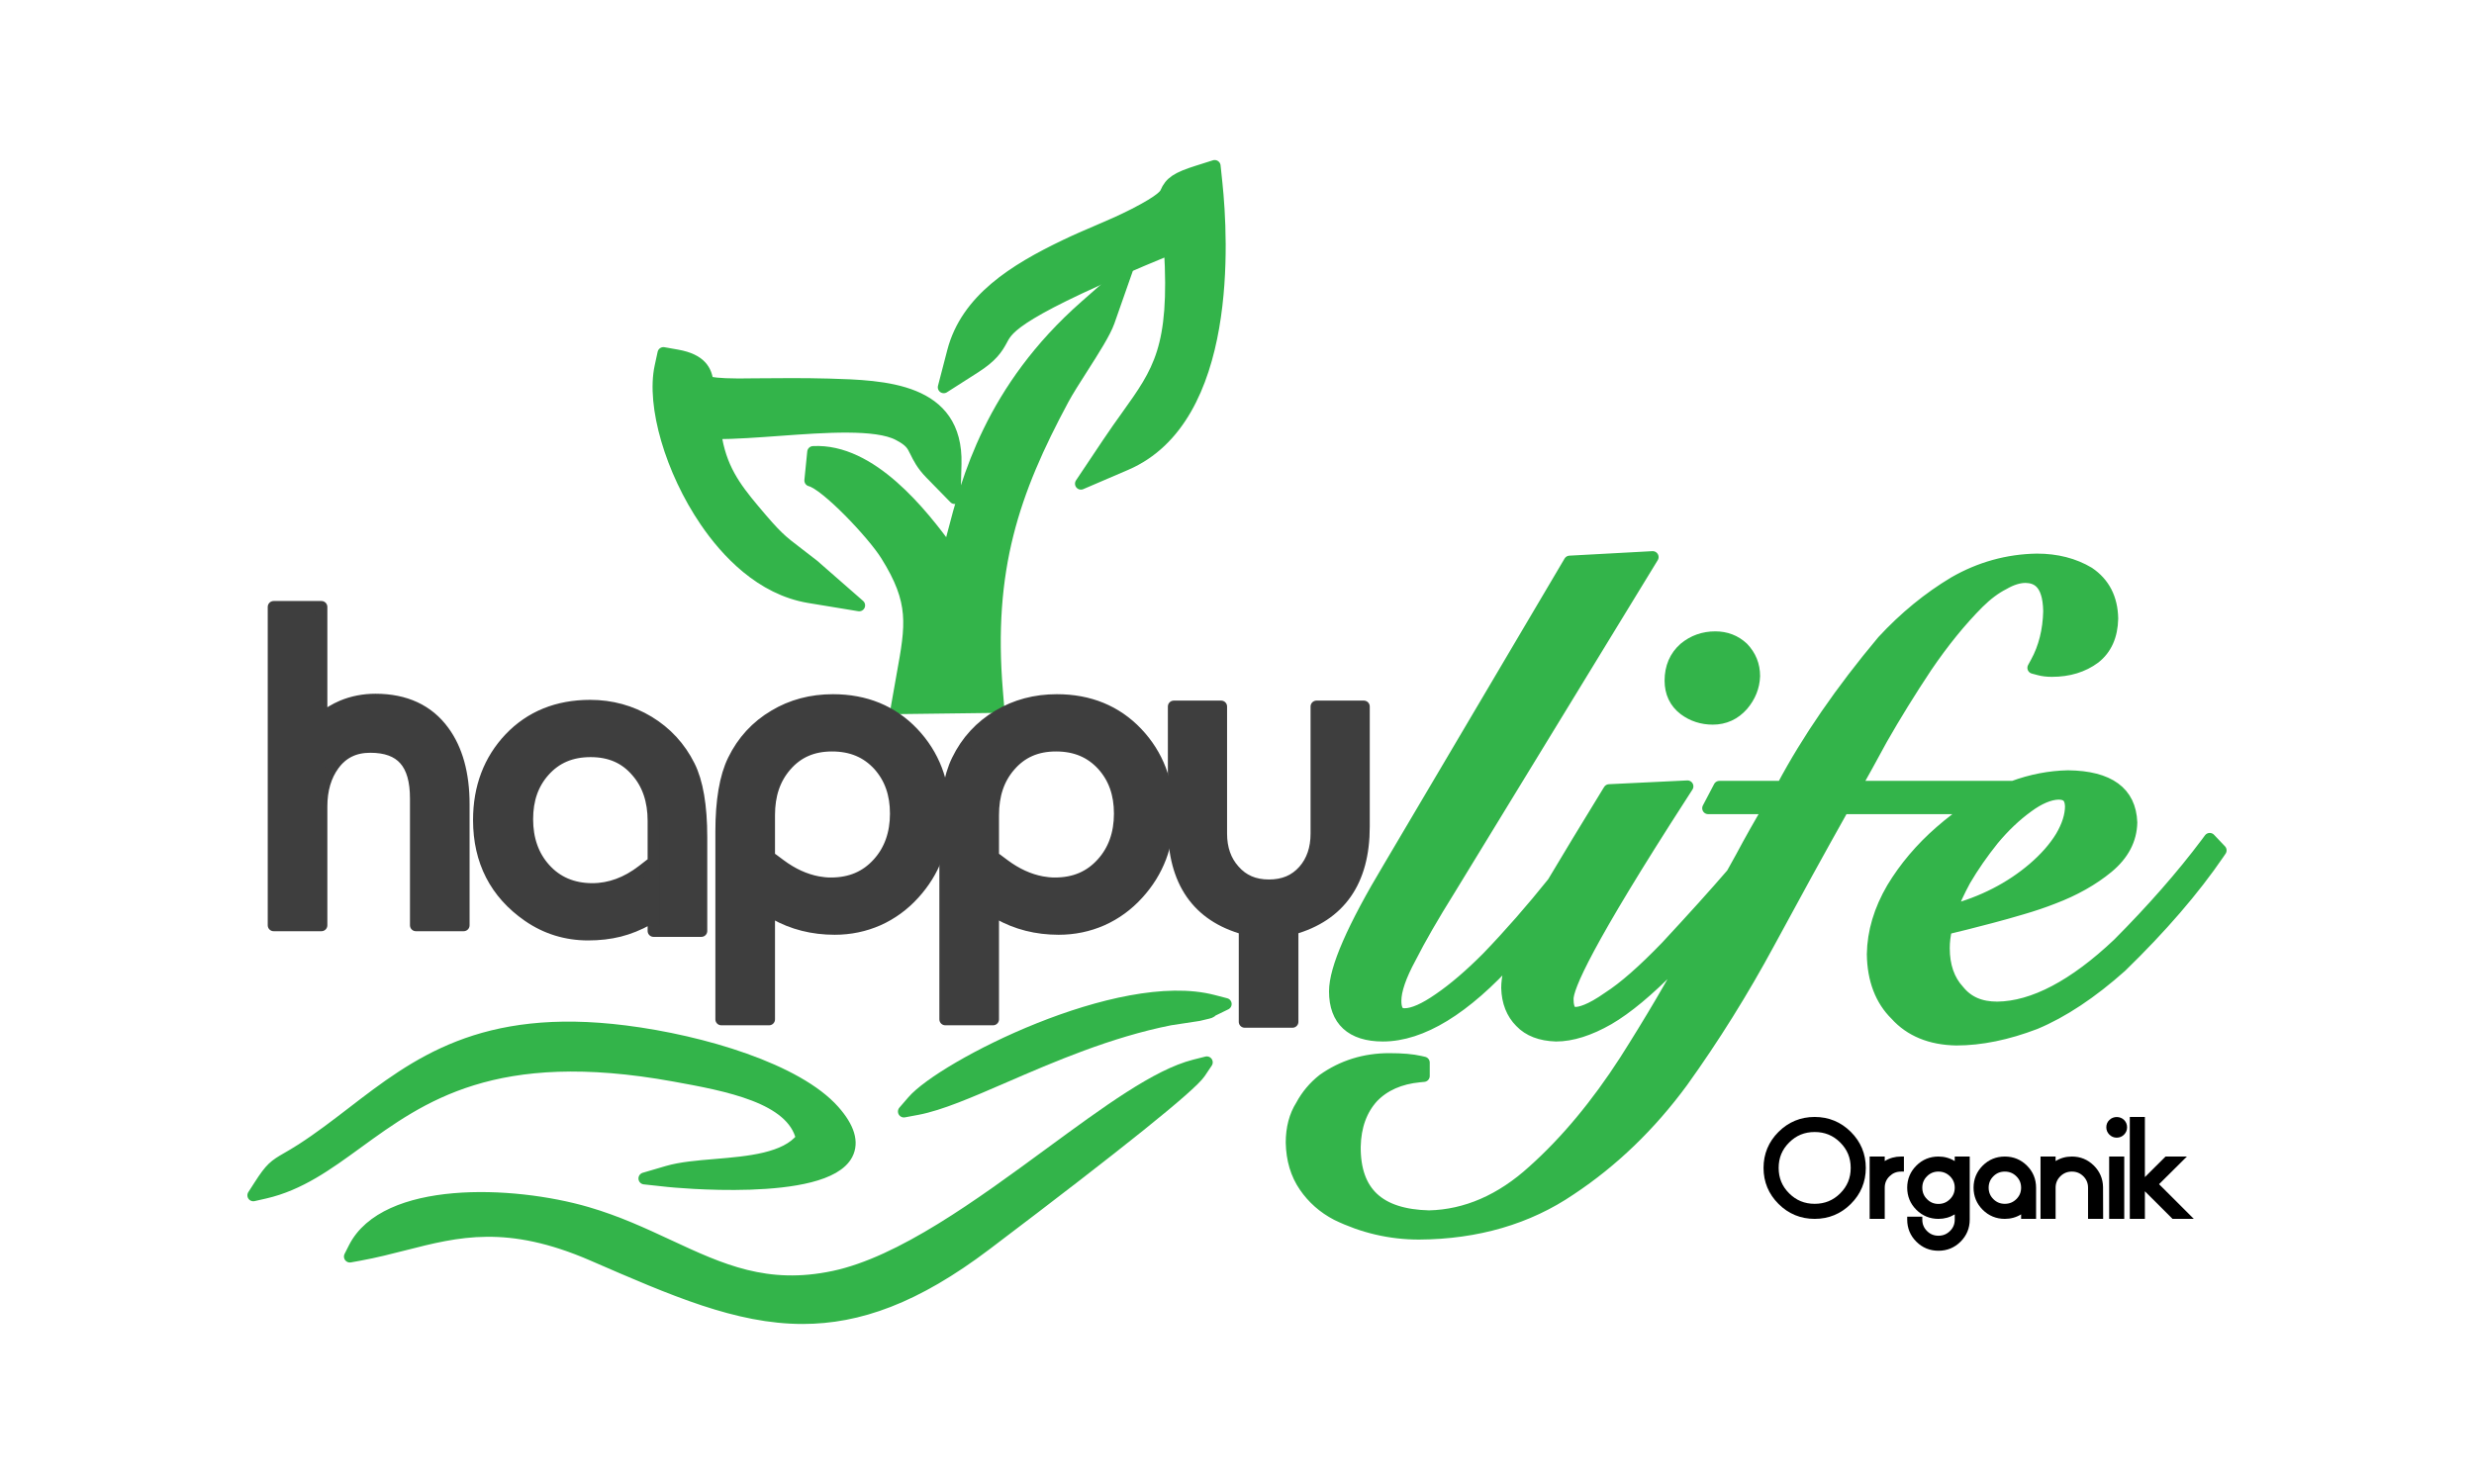 <?xml version="1.0" encoding="utf-8"?>
<!-- Generator: Adobe Illustrator 16.0.0, SVG Export Plug-In . SVG Version: 6.00 Build 0)  -->
<!DOCTYPE svg PUBLIC "-//W3C//DTD SVG 1.1//EN" "http://www.w3.org/Graphics/SVG/1.1/DTD/svg11.dtd">
<svg version="1.1" id="Layer_1" xmlns="http://www.w3.org/2000/svg" xmlns:xlink="http://www.w3.org/1999/xlink" x="0px" y="0px"
	 width="400px" height="240px" viewBox="0 0 400 240" enable-background="new 0 0 400 240" xml:space="preserve">
<g>
	<rect x="341.012" y="187.04" width="2.439" height="10.081"/>
	<path d="M341.051,181.121c-0.334,0.319-0.5,0.72-0.5,1.192c0,0.454,0.166,0.853,0.496,1.184c0.326,0.327,0.725,0.492,1.184,0.492
		c0.465,0,0.881-0.173,1.195-0.499l0.002-0.002c0.32-0.329,0.48-0.724,0.48-1.175c0-0.466-0.162-0.868-0.486-1.19
		C342.795,180.504,341.713,180.483,341.051,181.121"/>
	<polygon points="349.078,191.511 353.582,187.04 350.129,187.04 346.789,190.367 346.789,180.639 344.35,180.639 344.35,197.121 
		346.789,197.121 346.789,192.659 351.262,197.121 354.695,197.121 	"/>
	<g>
		<path d="M299.225,188.88c0,1.629-0.559,2.976-1.697,4.114c-1.146,1.141-2.496,1.693-4.129,1.693s-2.98-0.553-4.125-1.693
			c-1.143-1.139-1.699-2.485-1.699-4.114c0-1.63,0.557-2.975,1.699-4.111c1.145-1.142,2.492-1.694,4.125-1.694
			s2.982,0.553,4.129,1.694C298.666,185.905,299.225,187.25,299.225,188.88 M293.398,180.638c-2.27,0-4.234,0.814-5.844,2.413
			c-1.605,1.603-2.422,3.563-2.422,5.829c0,2.264,0.816,4.223,2.422,5.826c1.607,1.602,3.572,2.416,5.844,2.416
			c2.273,0,4.238-0.814,5.846-2.416c1.605-1.601,2.422-3.559,2.422-5.826c0-2.266-0.816-4.227-2.422-5.829
			C297.635,181.452,295.668,180.638,293.398,180.638"/>
		<path d="M304.727,187.773v-0.732h-2.439v10.081h2.439v-5.044c0-0.727,0.252-1.332,0.77-1.844c0.521-0.51,1.129-0.758,1.863-0.758
			h0.467v-2.436h-0.467C306.393,187.041,305.512,187.288,304.727,187.773"/>
		<path d="M315.277,190.234c0.516,0.512,0.768,1.117,0.768,1.844c0,0.734-0.252,1.34-0.77,1.855
			c-0.521,0.519-1.131,0.772-1.863,0.772s-1.336-0.249-1.848-0.771h-0.002c-0.514-0.512-0.762-1.12-0.762-1.857
			c0-0.731,0.248-1.332,0.76-1.844c0.514-0.512,1.119-0.758,1.852-0.758S314.756,189.725,315.277,190.234 M316.045,187.773
			c-0.787-0.485-1.666-0.732-2.633-0.732c-1.393,0-2.6,0.495-3.576,1.472c-0.98,0.978-1.477,2.179-1.477,3.565
			c0,1.395,0.496,2.594,1.477,3.571c0.977,0.977,2.184,1.473,3.576,1.473c0.961,0,1.842-0.246,2.633-0.727v0.841
			c0,0.734-0.252,1.339-0.768,1.849c-0.521,0.511-1.133,0.761-1.865,0.761s-1.338-0.246-1.852-0.761
			c-0.512-0.51-0.76-1.114-0.76-1.849v-0.468h-2.441v0.468c0,1.392,0.496,2.594,1.477,3.572c0.977,0.976,2.184,1.469,3.576,1.469
			c1.396,0,2.602-0.493,3.576-1.469c0.982-0.979,1.48-2.181,1.48-3.572v-10.195h-2.424V187.773z"/>
		<path d="M326.775,192.081c0,0.728-0.25,1.332-0.77,1.847c-0.52,0.511-1.131,0.76-1.863,0.76s-1.338-0.247-1.852-0.76
			c-0.51-0.512-0.762-1.116-0.762-1.847c0-0.734,0.252-1.335,0.762-1.847c0.514-0.513,1.119-0.759,1.852-0.759
			s1.344,0.248,1.863,0.759C326.525,190.748,326.775,191.351,326.775,192.081 M324.143,187.041c-1.393,0-2.598,0.494-3.578,1.47
			c-0.98,0.979-1.477,2.18-1.477,3.57s0.496,2.589,1.477,3.57c0.98,0.975,2.186,1.471,3.578,1.471c0.959,0,1.844-0.247,2.633-0.73
			v0.73h2.42v-5.041c0-1.391-0.494-2.591-1.475-3.57C326.742,187.535,325.539,187.041,324.143,187.041"/>
		<path d="M338.516,188.484c-0.973-0.959-2.162-1.443-3.531-1.443c-0.967,0-1.848,0.246-2.631,0.732v-0.732h-2.439v10.08h2.439
			v-5.04c0-0.73,0.252-1.337,0.768-1.847c0.52-0.51,1.133-0.759,1.863-0.759c0.732,0,1.338,0.246,1.854,0.757
			c0.51,0.512,0.76,1.118,0.76,1.849v5.04h2.441l-0.018-5.158C339.992,190.607,339.486,189.438,338.516,188.484"/>
		<path fill="#33B44A" d="M174.979,59.518c1.888-2.958,3.668-5.753,4.291-7.52l2.957-8.427l-6.714,5.904
			c-15.319,13.469-19.155,28.231-21.447,37.047c-0.229,0.887-0.45,1.731-0.666,2.515c-4.326-5.913-12.536-16.431-21.928-15.934
			l-0.46,4.599c2.521,0.619,10.081,8.542,12.294,12.083c4.75,7.586,4.077,11.293,2.604,19.417l-0.942,5.333l16.434-0.206l-0.206-2.5
			c-1.646-19.791,2.664-32.299,10.671-47.222C172.597,63.244,173.807,61.35,174.979,59.518"/>
		
			<path fill="none" stroke="#33B44A" stroke-width="1.919" stroke-linecap="round" stroke-linejoin="round" stroke-miterlimit="10" d="
			M174.979,59.518c1.888-2.958,3.668-5.753,4.291-7.52l2.957-8.427l-6.714,5.904c-15.319,13.469-19.155,28.231-21.447,37.047
			c-0.229,0.887-0.45,1.731-0.666,2.515c-4.326-5.913-12.536-16.431-21.928-15.934l-0.46,4.599
			c2.521,0.619,10.081,8.542,12.294,12.083c4.75,7.586,4.077,11.293,2.604,19.417l-0.942,5.333l16.434-0.206l-0.206-2.5
			c-1.646-19.791,2.664-32.299,10.671-47.222C172.597,63.244,173.807,61.35,174.979,59.518"/>
		<path fill="#33B44A" d="M161.985,54.897c1.013-1.892,2.384-4.456,27.168-14.655c0.955,16.003-1.785,19.83-6.938,27.033
			c-0.956,1.336-1.981,2.771-3.065,4.396l-4.383,6.553l7.258-3.116c17.252-7.408,15.584-36.637,14.664-45.419l-0.298-2.849
			l-2.738,0.868c-3.37,1.064-4.424,1.77-5.138,3.432c-0.121,0.28-0.487,1.136-5.108,3.503c-2.142,1.094-4.013,1.893-5.992,2.74
			c-1.65,0.706-3.338,1.426-5.249,2.343c-8.094,3.901-15.89,8.673-18.084,17.143l-1.497,5.761l5.025-3.211
			C160.365,57.656,161.19,56.381,161.985,54.897"/>
		
			<path fill="none" stroke="#33B44A" stroke-width="1.919" stroke-linecap="round" stroke-linejoin="round" stroke-miterlimit="10" d="
			M161.985,54.897c1.013-1.892,2.384-4.456,27.168-14.655c0.955,16.003-1.785,19.83-6.938,27.033
			c-0.956,1.336-1.981,2.771-3.065,4.396l-4.383,6.553l7.258-3.116c17.252-7.408,15.584-36.637,14.664-45.419l-0.298-2.849
			l-2.738,0.868c-3.37,1.064-4.424,1.77-5.138,3.432c-0.121,0.28-0.487,1.136-5.108,3.503c-2.142,1.094-4.013,1.893-5.992,2.74
			c-1.65,0.706-3.338,1.426-5.249,2.343c-8.094,3.901-15.89,8.673-18.084,17.143l-1.497,5.761l5.025-3.211
			C160.365,57.656,161.19,56.381,161.985,54.897"/>
		<path fill="#33B44A" d="M130.834,96.572l8.08,1.331l-7.389-6.467c-1.036-0.818-1.871-1.45-2.577-1.991
			c-2.694-2.048-3.416-2.599-7.124-7.024c-3.072-3.669-5.381-6.822-6.165-12.35c3.233-0.015,6.84-0.278,10.353-0.534
			c7.332-0.533,15.643-1.138,19.249,0.754c1.938,1.014,2.242,1.634,2.795,2.758c0.467,0.952,1.045,2.139,2.427,3.543l3.867,3.956
			l0.146-5.521c0.327-12.235-11.543-12.58-20.49-12.843c-4.034-0.111-8.055-0.075-11.943-0.042l-2.695,0.025
			c-3.224-0.012-4.505-0.239-4.984-0.394c-0.227-1.737-1.001-3.591-4.897-4.282l-2.222-0.394l-0.476,2.199
			c-1.362,6.292,1.71,16.81,7.3,25.009C117.421,89.189,123.029,95.283,130.834,96.572"/>
		
			<path fill="none" stroke="#33B44A" stroke-width="1.919" stroke-linecap="round" stroke-linejoin="round" stroke-miterlimit="10" d="
			M130.834,96.572l8.08,1.331l-7.389-6.467c-1.036-0.818-1.871-1.45-2.577-1.991c-2.694-2.048-3.416-2.599-7.124-7.024
			c-3.072-3.669-5.381-6.822-6.165-12.35c3.233-0.015,6.84-0.278,10.353-0.534c7.332-0.533,15.643-1.138,19.249,0.754
			c1.938,1.014,2.242,1.634,2.795,2.758c0.467,0.952,1.045,2.139,2.427,3.543l3.867,3.956l0.146-5.521
			c0.327-12.235-11.543-12.58-20.49-12.843c-4.034-0.111-8.055-0.075-11.943-0.042l-2.695,0.025
			c-3.224-0.012-4.505-0.239-4.984-0.394c-0.227-1.737-1.001-3.591-4.897-4.282l-2.222-0.394l-0.476,2.199
			c-1.362,6.292,1.71,16.81,7.3,25.009C117.421,89.189,123.029,95.283,130.834,96.572"/>
		<path fill="#33B44A" d="M169.722,186.567c-11.236,8.247-23.974,17.597-34.888,19.914c-10.899,2.309-18.249-1.103-26.752-5.06
			c-4.068-1.895-8.276-3.854-13.158-5.28c-12.232-3.566-32.652-4.223-37.649,5.682l-0.705,1.395l1.542-0.28
			c2.541-0.463,4.938-1.074,7.256-1.667c8.591-2.195,16.713-4.273,30.511,1.731c13.074,5.686,23.351,10.157,33.903,10.157
			c9.022-0.005,18.246-3.274,29.578-11.855l0.481-0.364c21.201-16.046,32.689-25.283,34.144-27.448l1.131-1.686l-1.97,0.499
			C187.063,173.84,179.026,179.738,169.722,186.567"/>
		
			<path fill="none" stroke="#33B44A" stroke-width="1.919" stroke-linecap="round" stroke-linejoin="round" stroke-miterlimit="10" d="
			M169.722,186.567c-11.236,8.247-23.974,17.597-34.888,19.914c-10.899,2.309-18.249-1.103-26.752-5.06
			c-4.068-1.895-8.276-3.854-13.158-5.28c-12.232-3.566-32.652-4.223-37.649,5.682l-0.705,1.395l1.542-0.28
			c2.541-0.463,4.938-1.074,7.256-1.667c8.591-2.195,16.713-4.273,30.511,1.731c13.074,5.686,23.351,10.157,33.903,10.157
			c9.022-0.005,18.246-3.274,29.578-11.855l0.481-0.364c21.201-16.046,32.689-25.283,34.144-27.448l1.131-1.686l-1.97,0.499
			C187.063,173.84,179.026,179.738,169.722,186.567"/>
		<path fill="#33B44A" d="M108.994,173.961c8.519,1.547,19.087,3.468,20.651,10.137c-2.61,3.336-8.628,3.844-13.957,4.294
			c-2.881,0.239-5.604,0.469-7.761,1.099l-3.741,1.098l3.876,0.42c0.252,0.032,25.285,2.569,28.877-4.331
			c1.009-1.939,0.297-4.305-2.114-7.025c-5.923-6.691-21.206-11.279-33.726-12.86c-23.213-2.938-33.828,5.231-44.096,13.13
			c-2.628,2.021-5.346,4.111-8.218,5.961c-1.012,0.647-1.774,1.089-2.389,1.442c-1.999,1.152-2.599,1.568-4.407,4.385l-1.031,1.603
			l1.861-0.422c5.62-1.286,10.123-4.563,14.896-8.034C68.135,177.276,79.946,168.693,108.994,173.961"/>
		
			<path fill="none" stroke="#33B44A" stroke-width="1.919" stroke-linecap="round" stroke-linejoin="round" stroke-miterlimit="10" d="
			M108.994,173.961c8.519,1.547,19.087,3.468,20.651,10.137c-2.61,3.336-8.628,3.844-13.957,4.294
			c-2.881,0.239-5.604,0.469-7.761,1.099l-3.741,1.098l3.876,0.42c0.252,0.032,25.285,2.569,28.877-4.331
			c1.009-1.939,0.297-4.305-2.114-7.025c-5.923-6.691-21.206-11.279-33.726-12.86c-23.213-2.938-33.828,5.231-44.096,13.13
			c-2.628,2.021-5.346,4.111-8.218,5.961c-1.012,0.647-1.774,1.089-2.389,1.442c-1.999,1.152-2.599,1.568-4.407,4.385l-1.031,1.603
			l1.861-0.422c5.62-1.286,10.123-4.563,14.896-8.034C68.135,177.276,79.946,168.693,108.994,173.961"/>
		<path fill="#33B44A" d="M147.598,178.075l-1.456,1.684l2.191-0.409c3.676-0.694,8.479-2.774,14.04-5.188
			c7.539-3.267,16.917-7.335,26.804-9.294l4.609-0.701l0.977-0.232c0.877-0.204,0.989-0.23,1.167-0.45
			c0.054-0.038,0.152-0.094,0.353-0.19l1.894-0.923l-2.038-0.529C180.967,157.884,152.445,172.473,147.598,178.075"/>
		
			<path fill="none" stroke="#33B44A" stroke-width="1.919" stroke-linecap="round" stroke-linejoin="round" stroke-miterlimit="10" d="
			M147.598,178.075l-1.456,1.684l2.191-0.409c3.676-0.694,8.479-2.774,14.04-5.188c7.539-3.267,16.917-7.335,26.804-9.294
			l4.609-0.701l0.977-0.232c0.877-0.204,0.989-0.23,1.167-0.45c0.054-0.038,0.152-0.094,0.353-0.19l1.894-0.923l-2.038-0.529
			C180.967,157.884,152.445,172.473,147.598,178.075"/>
		<path fill="#33B44A" d="M272.605,114.351c1.25,0.932,2.702,1.401,4.324,1.401c1.762,0,3.257-0.681,4.452-2.039
			c1.106-1.305,1.698-2.77,1.755-4.383c0-1.63-0.567-3.04-1.711-4.22c-1.118-1.038-2.493-1.563-4.089-1.563
			c-1.781,0-3.349,0.553-4.674,1.655c-1.386,1.216-2.089,2.854-2.089,4.871C270.574,111.882,271.254,113.321,272.605,114.351"/>
		
			<path fill="none" stroke="#33B44A" stroke-width="2.879" stroke-linecap="round" stroke-linejoin="round" stroke-miterlimit="10" d="
			M272.605,114.351c1.25,0.932,2.702,1.401,4.324,1.401c1.762,0,3.257-0.681,4.452-2.039c1.106-1.305,1.698-2.77,1.755-4.383
			c0-1.63-0.567-3.04-1.711-4.22c-1.118-1.038-2.493-1.563-4.089-1.563c-1.781,0-3.349,0.553-4.674,1.655
			c-1.386,1.216-2.089,2.854-2.089,4.871C270.574,111.882,271.254,113.321,272.605,114.351"/>
		<path fill="#33B44A" d="M333.264,135.327c-1.082,1.773-2.6,3.496-4.5,5.122c-3.707,3.168-8.199,5.474-13.363,6.849
			c0.539-1.469,1.301-3.123,2.273-4.922c1.301-2.223,2.848-4.455,4.592-6.625c1.746-2.097,3.625-3.881,5.594-5.303
			c1.797-1.324,3.459-2.03,4.912-2.091c1.402,0,1.998,0.582,2.061,2.015C334.83,131.897,334.299,133.569,333.264,135.327
			 M357.273,135.666l-0.551,0.742c-3.932,5.246-8.729,10.719-14.236,16.245c-7.146,6.76-13.727,10.225-19.555,10.294
			c-2.742,0-4.779-0.878-6.268-2.726c-1.58-1.705-2.381-4.021-2.381-6.877c0-1.034,0.123-2.073,0.379-3.161
			c1.922-0.456,4.346-1.063,7.287-1.84c1.58-0.408,3.268-0.895,5.025-1.411c1.752-0.51,3.438-1.08,5.002-1.694
			c3.412-1.291,6.377-2.962,8.814-4.968c2.473-2.054,3.758-4.477,3.814-7.253c-0.182-4.888-3.619-7.405-10.244-7.481
			c-2.98,0.063-5.938,0.633-8.859,1.709h-25.533c1.172-2.066,2.623-4.704,4.248-7.703c2.176-3.816,4.605-7.751,7.219-11.684
			c2.713-3.995,5.547-7.484,8.42-10.369c1.4-1.38,2.734-2.376,4.111-3.072c1.258-0.734,2.455-1.104,3.533-1.104
			c1.6,0.041,3.729,0.656,3.811,5.528c-0.068,3.11-0.766,5.902-2.082,8.297l-0.475,0.868l0.961,0.256
			c0.596,0.163,1.285,0.24,2.055,0.24c2.691,0,5.006-0.704,6.895-2.105c1.832-1.433,2.795-3.562,2.852-6.361
			c-0.057-3.241-1.326-5.726-3.807-7.399c-2.379-1.424-5.193-2.144-8.379-2.144c-4.717,0.075-9.207,1.321-13.354,3.706
			c-4.135,2.47-8.014,5.642-11.553,9.467c-6.723,8.014-12.184,15.947-16.234,23.579h-10.195l-1.818,3.463h9.84
			c-1.486,2.485-2.993,5.151-4.481,7.942c-0.488,0.876-0.985,1.768-1.485,2.677c-2.735,3.18-6.254,7.084-10.63,11.793
			c-3.717,3.852-6.855,6.606-9.354,8.206c-2.985,2.104-4.64,2.51-5.429,2.478c-0.322-0.026-1.179-0.099-1.179-2.18
			c-0.083-1.897,3.068-9.199,18.555-33.179l0.818-1.273l-12.658,0.611l-0.217,0.348c-3.579,5.836-6.541,10.723-8.857,14.619
			c-3.458,4.32-7.019,8.391-10.636,12.147c-2.785,2.793-5.392,5.026-7.751,6.64c-2.357,1.646-4.239,2.479-5.591,2.479
			c-0.487,0-1.504,0-1.504-2.159c0-1.696,0.809-4.046,2.415-7.001c1.521-3.009,3.645-6.687,6.308-10.954l32.866-53.808
			l-13.418,0.728l-29.139,49.323c-5.929,9.888-8.811,16.494-8.811,20.179c0,4.676,2.679,7.151,7.747,7.151
			c6.243,0,13.259-4.285,20.848-12.738c0.179-0.195,0.354-0.395,0.531-0.589c-0.858,2.188-1.285,4.05-1.285,5.626
			c0.061,2.269,0.792,4.114,2.159,5.484c1.322,1.395,3.248,2.141,5.749,2.217c2.525,0,5.372-0.897,8.464-2.668
			c2.987-1.744,6.389-4.57,10.403-8.65c1.287-1.354,2.532-2.685,3.733-3.995c-3.595,6.593-7.428,13.101-11.419,19.37
			c-4.587,7.12-9.575,13.109-14.833,17.81c-5.197,4.753-10.891,7.229-16.887,7.364c-8.128-0.202-12.056-3.887-12.005-11.26
			c0.065-3.301,1.054-6.008,2.923-8.043c1.846-1.905,4.382-3.022,7.531-3.324l0.706-0.068v-2.163l-0.605-0.139
			c-1.267-0.288-2.893-0.429-4.979-0.429c-3.981,0-7.569,1.116-10.697,3.338c-1.455,1.148-2.642,2.563-3.495,4.162
			c-1.055,1.657-1.587,3.672-1.587,6.006c0.054,2.734,0.763,5.106,2.098,7.048c1.318,1.937,3.063,3.476,5.198,4.587
			c4.205,2.05,8.674,3.088,13.294,3.088c9.371-0.053,17.617-2.466,24.498-7.164c6.813-4.514,12.888-10.37,18.062-17.414
			c5.085-7.088,9.81-14.658,14.039-22.5c4.17-7.72,8.186-15.026,11.947-21.723h20.711c-1.672,1.089-3.326,2.351-4.965,3.781
			c-3.119,2.714-5.727,5.791-7.752,9.151c-2.055,3.506-3.121,7.089-3.178,10.676c0.057,4.117,1.322,7.421,3.734,9.785
			c2.332,2.591,5.615,3.942,9.779,4.016c3.949,0,8.232-0.872,12.748-2.604c4.445-1.854,9.117-4.951,13.904-9.227
			c6.465-6.281,11.756-12.422,15.729-18.244l0.354-0.519L357.273,135.666z"/>
		
			<path fill="none" stroke="#33B44A" stroke-width="1.919" stroke-linecap="round" stroke-linejoin="round" stroke-miterlimit="10" d="
			M333.264,135.327c-1.082,1.773-2.6,3.496-4.5,5.122c-3.707,3.168-8.199,5.474-13.363,6.849c0.539-1.469,1.301-3.123,2.273-4.922
			c1.301-2.223,2.848-4.455,4.592-6.625c1.746-2.097,3.625-3.881,5.594-5.303c1.797-1.324,3.459-2.03,4.912-2.091
			c1.402,0,1.998,0.582,2.061,2.015C334.83,131.897,334.299,133.569,333.264,135.327 M357.273,135.666l-0.551,0.742
			c-3.932,5.246-8.729,10.719-14.236,16.245c-7.146,6.76-13.727,10.225-19.555,10.294c-2.742,0-4.779-0.878-6.268-2.726
			c-1.58-1.705-2.381-4.021-2.381-6.877c0-1.034,0.123-2.073,0.379-3.161c1.922-0.456,4.346-1.063,7.287-1.84
			c1.58-0.408,3.268-0.895,5.025-1.411c1.752-0.51,3.438-1.08,5.002-1.694c3.412-1.291,6.377-2.962,8.814-4.968
			c2.473-2.054,3.758-4.477,3.814-7.253c-0.182-4.888-3.619-7.405-10.244-7.481c-2.98,0.063-5.938,0.633-8.859,1.709h-25.533
			c1.172-2.066,2.623-4.704,4.248-7.703c2.176-3.816,4.605-7.751,7.219-11.684c2.713-3.995,5.547-7.484,8.42-10.369
			c1.4-1.38,2.734-2.376,4.111-3.072c1.258-0.734,2.455-1.104,3.533-1.104c1.6,0.041,3.729,0.656,3.811,5.528
			c-0.068,3.11-0.766,5.902-2.082,8.297l-0.475,0.868l0.961,0.256c0.596,0.163,1.285,0.24,2.055,0.24
			c2.691,0,5.006-0.704,6.895-2.105c1.832-1.433,2.795-3.562,2.852-6.361c-0.057-3.241-1.326-5.726-3.807-7.399
			c-2.379-1.424-5.193-2.144-8.379-2.144c-4.717,0.075-9.207,1.321-13.354,3.706c-4.135,2.47-8.014,5.642-11.553,9.467
			c-6.723,8.014-12.184,15.947-16.234,23.579h-10.195l-1.818,3.463h9.84c-1.486,2.485-2.993,5.151-4.481,7.942
			c-0.488,0.876-0.985,1.768-1.485,2.677c-2.735,3.18-6.254,7.084-10.63,11.793c-3.717,3.852-6.855,6.606-9.354,8.206
			c-2.985,2.104-4.64,2.51-5.429,2.478c-0.322-0.026-1.179-0.099-1.179-2.18c-0.083-1.897,3.068-9.199,18.555-33.179l0.818-1.273
			l-12.658,0.611l-0.217,0.348c-3.579,5.836-6.541,10.723-8.857,14.619c-3.458,4.32-7.019,8.391-10.636,12.147
			c-2.785,2.793-5.392,5.026-7.751,6.64c-2.357,1.646-4.239,2.479-5.591,2.479c-0.487,0-1.504,0-1.504-2.159
			c0-1.696,0.809-4.046,2.415-7.001c1.521-3.009,3.645-6.687,6.308-10.954l32.866-53.808l-13.418,0.728l-29.139,49.323
			c-5.929,9.888-8.811,16.494-8.811,20.179c0,4.676,2.679,7.151,7.747,7.151c6.243,0,13.259-4.285,20.848-12.738
			c0.179-0.195,0.354-0.395,0.531-0.589c-0.858,2.188-1.285,4.05-1.285,5.626c0.061,2.269,0.792,4.114,2.159,5.484
			c1.322,1.395,3.248,2.141,5.749,2.217c2.525,0,5.372-0.897,8.464-2.668c2.987-1.744,6.389-4.57,10.403-8.65
			c1.287-1.354,2.532-2.685,3.733-3.995c-3.595,6.593-7.428,13.101-11.419,19.37c-4.587,7.12-9.575,13.109-14.833,17.81
			c-5.197,4.753-10.891,7.229-16.887,7.364c-8.128-0.202-12.056-3.887-12.005-11.26c0.065-3.301,1.054-6.008,2.923-8.043
			c1.846-1.905,4.382-3.022,7.531-3.324l0.706-0.068v-2.163l-0.605-0.139c-1.267-0.288-2.893-0.429-4.979-0.429
			c-3.981,0-7.569,1.116-10.697,3.338c-1.455,1.148-2.642,2.563-3.495,4.162c-1.055,1.657-1.587,3.672-1.587,6.006
			c0.054,2.734,0.763,5.106,2.098,7.048c1.318,1.937,3.063,3.476,5.198,4.587c4.205,2.05,8.674,3.088,13.294,3.088
			c9.371-0.053,17.617-2.466,24.498-7.164c6.813-4.514,12.888-10.37,18.062-17.414c5.085-7.088,9.81-14.658,14.039-22.5
			c4.17-7.72,8.186-15.026,11.947-21.723h20.711c-1.672,1.089-3.326,2.351-4.965,3.781c-3.119,2.714-5.727,5.791-7.752,9.151
			c-2.055,3.506-3.121,7.089-3.178,10.676c0.057,4.117,1.322,7.421,3.734,9.785c2.332,2.591,5.615,3.942,9.779,4.016
			c3.949,0,8.232-0.872,12.748-2.604c4.445-1.854,9.117-4.951,13.904-9.227c6.465-6.281,11.756-12.422,15.729-18.244l0.354-0.519
			L357.273,135.666z"/>
		<path fill="#3E3E3E" d="M212.854,114.263v20.564c0,2.422-0.691,4.434-2.049,5.976c-1.421,1.61-3.267,2.391-5.635,2.391
			c-2.383,0-4.228-0.793-5.653-2.434c-1.382-1.538-2.081-3.535-2.081-5.933v-20.564h-7.653v19.446
			c0,8.868,3.856,14.416,11.463,16.507v15.033h7.723v-15.035c7.655-2.142,11.536-7.69,11.536-16.505v-19.446H212.854z"/>
		
			<path fill="none" stroke="#3E3E3E" stroke-width="1.919" stroke-linecap="round" stroke-linejoin="round" stroke-miterlimit="10" d="
			M212.854,114.263v20.564c0,2.422-0.691,4.434-2.049,5.976c-1.421,1.61-3.267,2.391-5.635,2.391c-2.383,0-4.228-0.793-5.653-2.434
			c-1.382-1.538-2.081-3.535-2.081-5.933v-20.564h-7.653v19.446c0,8.868,3.856,14.416,11.463,16.507v15.033h7.723v-15.035
			c7.655-2.142,11.536-7.69,11.536-16.505v-19.446H212.854z"/>
		<path fill="#3E3E3E" d="M60.703,113.155c-1.897,0-3.691,0.35-5.343,1.035c-1.16,0.489-2.295,1.169-3.392,2.029V98.158h-7.721
			v51.481h7.721v-19.229c0-2.687,0.668-4.953,1.982-6.74c1.429-1.943,3.363-2.888,5.917-2.888c5.031,0,7.377,2.652,7.377,8.343
			v20.514h7.72v-19.584c0-4.895-1.1-8.864-3.265-11.794C69.225,114.871,65.525,113.155,60.703,113.155"/>
		
			<path fill="none" stroke="#3E3E3E" stroke-width="1.919" stroke-linecap="round" stroke-linejoin="round" stroke-miterlimit="10" d="
			M60.703,113.155c-1.897,0-3.691,0.35-5.343,1.035c-1.16,0.489-2.295,1.169-3.392,2.029V98.158h-7.721v51.481h7.721v-19.229
			c0-2.687,0.668-4.953,1.982-6.74c1.429-1.943,3.363-2.888,5.917-2.888c5.031,0,7.377,2.652,7.377,8.343v20.514h7.72v-19.584
			c0-4.895-1.1-8.864-3.265-11.794C69.225,114.871,65.525,113.155,60.703,113.155"/>
		<path fill="#3E3E3E" d="M104.858,116.732c-2.853-1.717-6.026-2.589-9.439-2.589c-5.278,0-9.643,1.772-12.978,5.27
			c-3.315,3.498-4.999,7.937-4.999,13.202c0,6.636,2.68,11.856,7.965,15.519c2.868,1.987,6.122,2.997,9.675,2.997
			c1.807,0,3.506-0.194,5.055-0.584c1.528-0.385,3.083-1.011,4.623-1.858l0.403-0.223v-8.646l-1.259,0.977
			c-2.563,1.986-5.299,2.994-8.129,2.994c-3.166,0-5.753-1.102-7.695-3.268c-1.887-2.091-2.844-4.792-2.844-8.025
			c0-3.199,0.896-5.756,2.74-7.82c1.919-2.147,4.378-3.192,7.514-3.192c3.164,0,5.614,1.077,7.494,3.295
			c1.782,2.043,2.684,4.722,2.684,7.954v17.823h7.723v-15.157c0-5.063-0.662-8.943-1.969-11.538
			C109.923,120.861,107.715,118.463,104.858,116.732"/>
		
			<path fill="none" stroke="#3E3E3E" stroke-width="1.919" stroke-linecap="round" stroke-linejoin="round" stroke-miterlimit="10" d="
			M104.858,116.732c-2.853-1.717-6.026-2.589-9.439-2.589c-5.278,0-9.643,1.772-12.978,5.27c-3.315,3.498-4.999,7.937-4.999,13.202
			c0,6.636,2.68,11.856,7.965,15.519c2.868,1.987,6.122,2.997,9.675,2.997c1.807,0,3.506-0.194,5.055-0.584
			c1.528-0.385,3.083-1.011,4.623-1.858l0.403-0.223v-8.646l-1.259,0.977c-2.563,1.986-5.299,2.994-8.129,2.994
			c-3.166,0-5.753-1.102-7.695-3.268c-1.887-2.091-2.844-4.792-2.844-8.025c0-3.199,0.896-5.756,2.74-7.82
			c1.919-2.147,4.378-3.192,7.514-3.192c3.164,0,5.614,1.077,7.494,3.295c1.782,2.043,2.684,4.722,2.684,7.954v17.823h7.723v-15.157
			c0-5.063-0.662-8.943-1.969-11.538C109.923,120.861,107.715,118.463,104.858,116.732"/>
		<path fill="#3E3E3E" d="M134.666,113.229c-3.489,0-6.67,0.846-9.448,2.514c-2.901,1.709-5.133,4.133-6.629,7.212
			c-1.307,2.66-1.967,6.54-1.967,11.529v30.371h7.721v-33.027c0-3.267,0.88-5.874,2.688-7.97c1.897-2.21,4.349-3.287,7.493-3.287
			c3.137,0,5.608,1.038,7.549,3.156c1.867,2.088,2.776,4.657,2.776,7.853c0,3.233-0.959,5.935-2.848,8.028
			c-1.972,2.197-4.478,3.266-7.67,3.266c-0.684,0-1.372-0.066-2.1-0.201c-2.09-0.391-4.146-1.332-6.111-2.8l-1.248-0.931v8.601
			l0.396,0.226c2.872,1.623,6.132,2.447,9.686,2.447c2.467,0,4.83-0.49,7.029-1.46c2.18-0.974,4.122-2.39,5.774-4.215
			c3.243-3.552,4.886-7.872,4.886-12.841c0-5.216-1.694-9.646-5.041-13.167C144.252,115.012,139.897,113.229,134.666,113.229"/>
		
			<path fill="none" stroke="#3E3E3E" stroke-width="1.919" stroke-linecap="round" stroke-linejoin="round" stroke-miterlimit="10" d="
			M134.666,113.229c-3.489,0-6.67,0.846-9.448,2.514c-2.901,1.709-5.133,4.133-6.629,7.212c-1.307,2.66-1.967,6.54-1.967,11.529
			v30.371h7.721v-33.027c0-3.267,0.88-5.874,2.688-7.97c1.897-2.21,4.349-3.287,7.493-3.287c3.137,0,5.608,1.038,7.549,3.156
			c1.867,2.088,2.776,4.657,2.776,7.853c0,3.233-0.959,5.935-2.848,8.028c-1.972,2.197-4.478,3.266-7.67,3.266
			c-0.684,0-1.372-0.066-2.1-0.201c-2.09-0.391-4.146-1.332-6.111-2.8l-1.248-0.931v8.601l0.396,0.226
			c2.872,1.623,6.132,2.447,9.686,2.447c2.467,0,4.83-0.49,7.029-1.46c2.18-0.974,4.122-2.39,5.774-4.215
			c3.243-3.552,4.886-7.872,4.886-12.841c0-5.216-1.694-9.646-5.041-13.167C144.252,115.012,139.897,113.229,134.666,113.229"/>
		<path fill="#3E3E3E" d="M170.881,113.229c-3.49,0-6.669,0.846-9.448,2.514c-2.901,1.709-5.133,4.133-6.629,7.212
			c-1.307,2.66-1.966,6.54-1.966,11.529v30.371h7.723v-33.027c0-3.267,0.877-5.874,2.688-7.97c1.895-2.21,4.345-3.287,7.489-3.287
			c3.137,0,5.607,1.038,7.546,3.161c1.87,2.083,2.779,4.652,2.779,7.848c0,3.233-0.958,5.935-2.851,8.028
			c-1.968,2.197-4.475,3.266-7.666,3.266c-0.685,0-1.373-0.066-2.101-0.201c-2.09-0.391-4.145-1.332-6.111-2.8l-1.247-0.931v8.601
			l0.395,0.226c2.873,1.623,6.131,2.447,9.684,2.447c2.469,0,4.832-0.49,7.03-1.46c2.18-0.974,4.124-2.39,5.775-4.215
			c3.242-3.549,4.884-7.872,4.884-12.841c0-5.216-1.694-9.646-5.038-13.167C180.467,115.012,176.112,113.229,170.881,113.229"/>
		
			<path fill="none" stroke="#3E3E3E" stroke-width="1.919" stroke-linecap="round" stroke-linejoin="round" stroke-miterlimit="10" d="
			M170.881,113.229c-3.49,0-6.669,0.846-9.448,2.514c-2.901,1.709-5.133,4.133-6.629,7.212c-1.307,2.66-1.966,6.54-1.966,11.529
			v30.371h7.723v-33.027c0-3.267,0.877-5.874,2.688-7.97c1.895-2.21,4.345-3.287,7.489-3.287c3.137,0,5.607,1.038,7.546,3.161
			c1.87,2.083,2.779,4.652,2.779,7.848c0,3.233-0.958,5.935-2.851,8.028c-1.968,2.197-4.475,3.266-7.666,3.266
			c-0.685,0-1.373-0.066-2.101-0.201c-2.09-0.391-4.145-1.332-6.111-2.8l-1.247-0.931v8.601l0.395,0.226
			c2.873,1.623,6.131,2.447,9.684,2.447c2.469,0,4.832-0.49,7.03-1.46c2.18-0.974,4.124-2.39,5.775-4.215
			c3.242-3.549,4.884-7.872,4.884-12.841c0-5.216-1.694-9.646-5.038-13.167C180.467,115.012,176.112,113.229,170.881,113.229"/>
	</g>
</g>
</svg>
